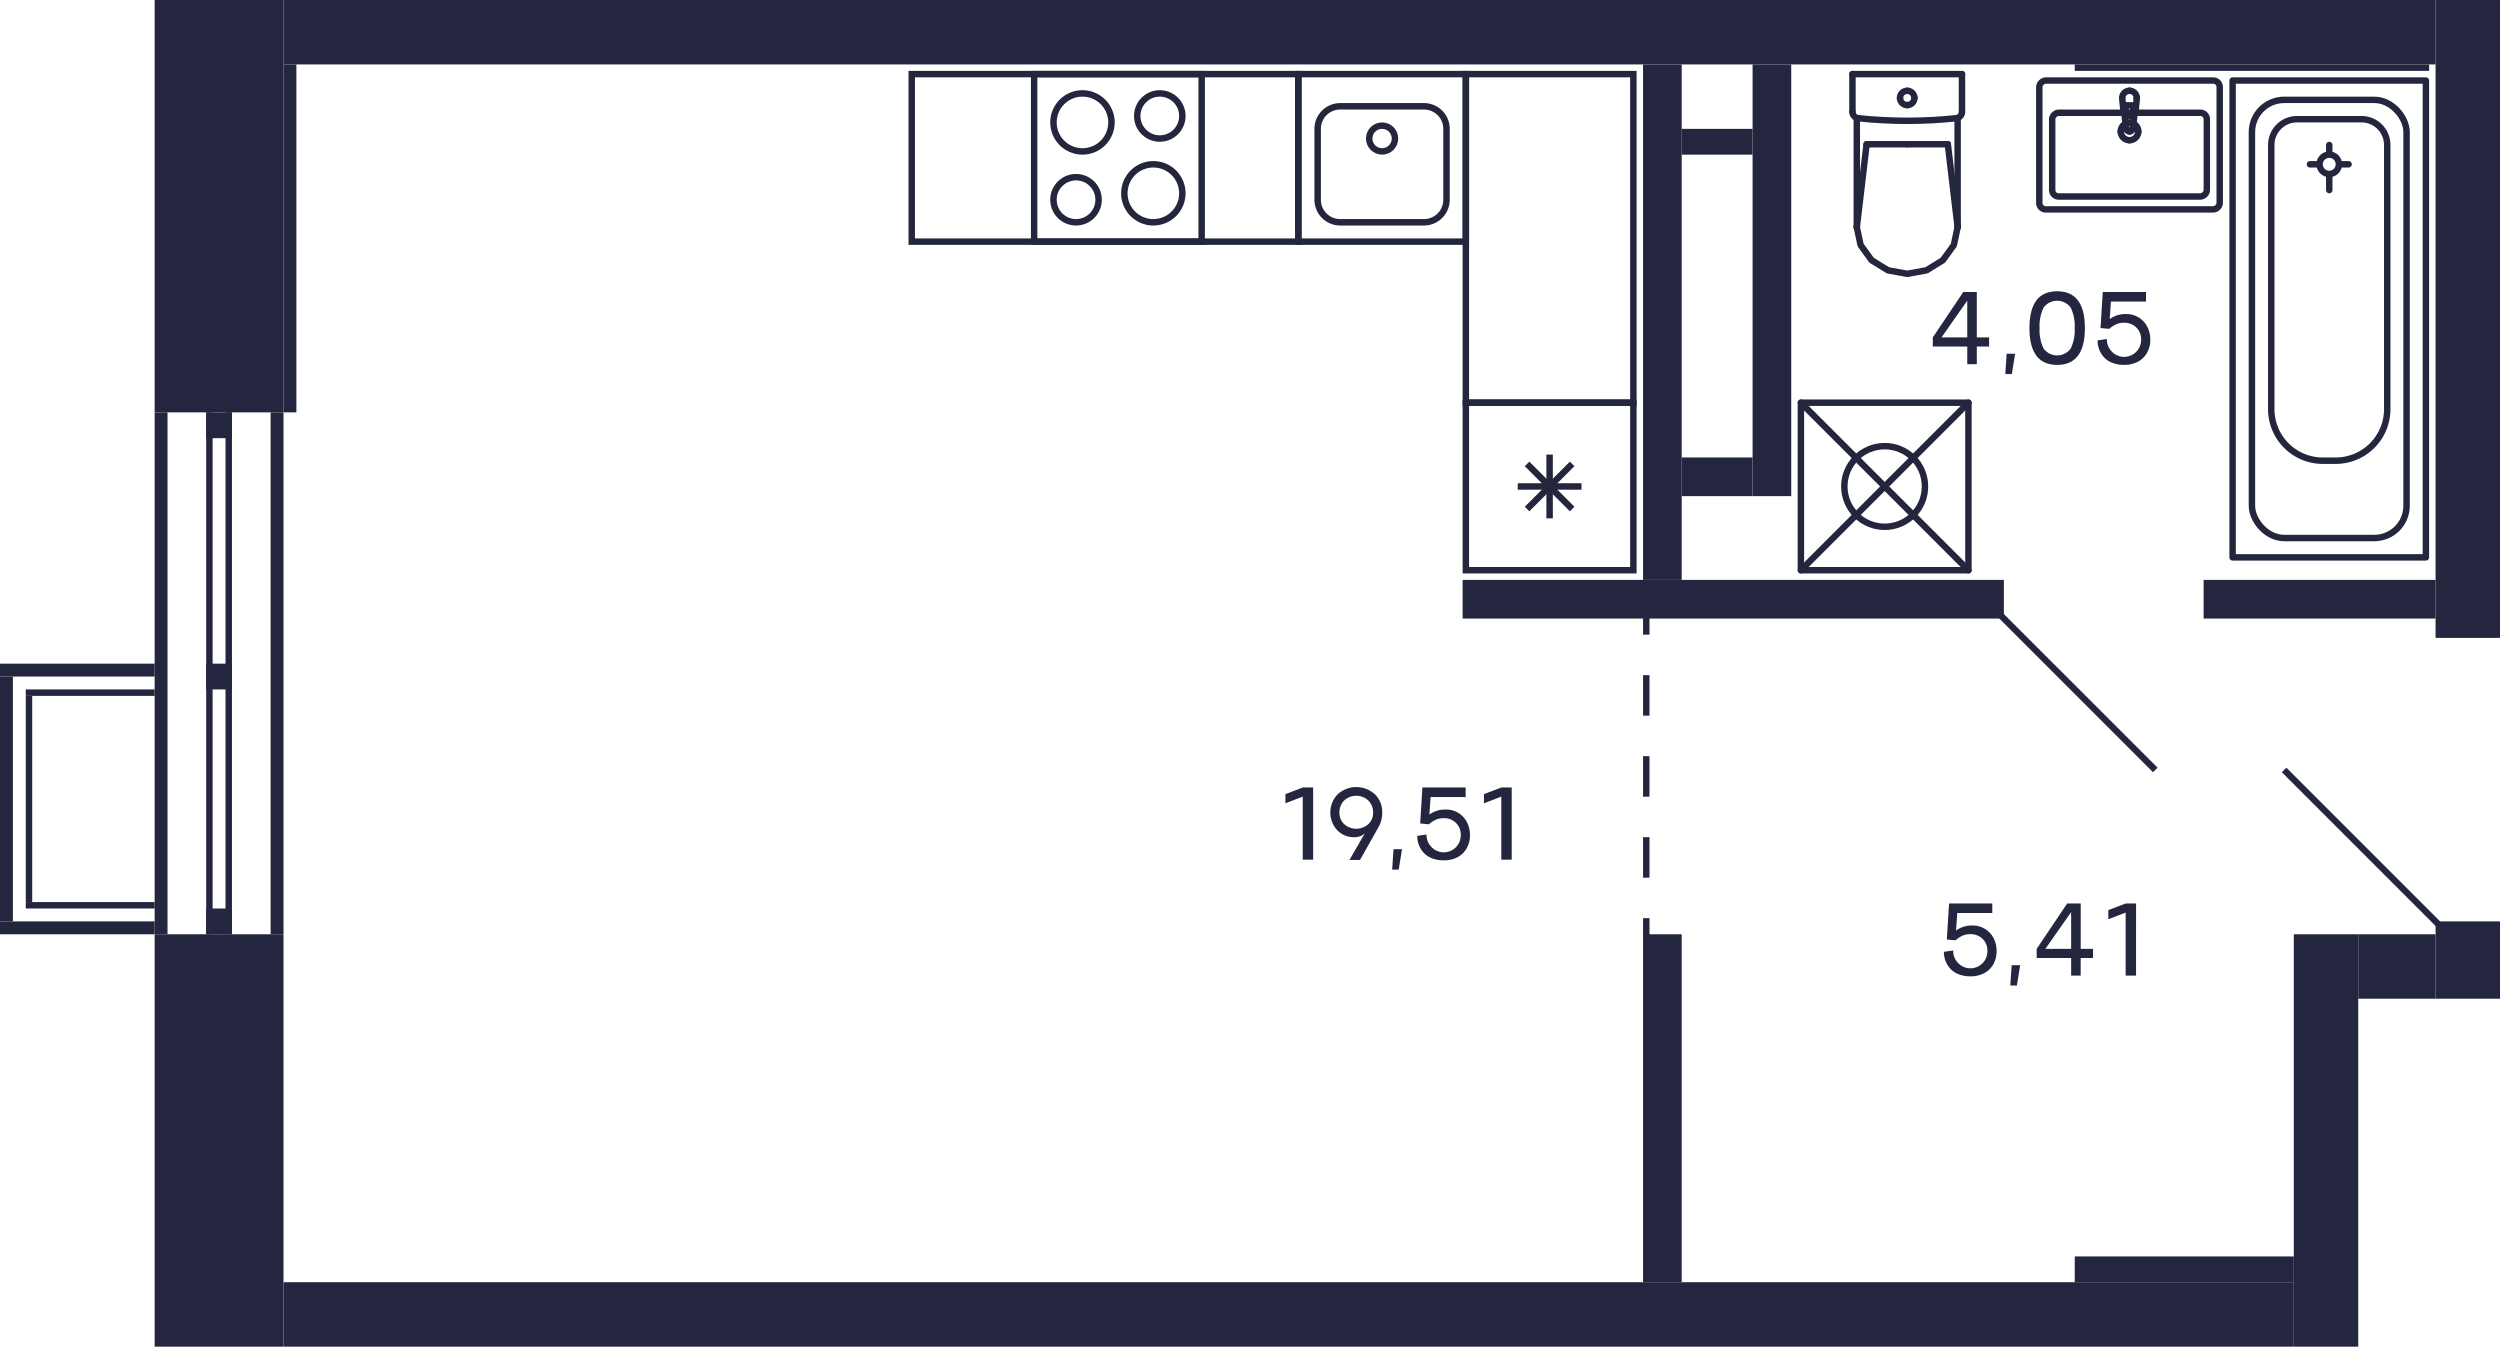 <svg xmlns="http://www.w3.org/2000/svg" width="388" height="209" viewBox="0 0 388 209">
  <title>C-2-2_10-15fl_6</title>
  <g id="Слой_2" data-name="Слой 2">
    <g id="C-2-2_10-15fl_6">
      <g id="sant">
        <g>
          <path d="M186,12V37H161V12h25m1-1H160V38h27V11Z" fill="#24263d"/>
          <path d="M167,28a3,3,0,1,1-3,3,3,3,0,0,1,3-3m0-1a4,4,0,1,0,4,4,4,4,0,0,0-4-4Z" fill="#24263d"/>
          <path d="M180,15a3,3,0,1,1-3,3,3,3,0,0,1,3-3m0-1a4,4,0,1,0,4,4,4,4,0,0,0-4-4Z" fill="#24263d"/>
          <path d="M168,15a4,4,0,1,1-4,4,4,4,0,0,1,4-4m0-1a5,5,0,1,0,5,5,5,5,0,0,0-5-5Z" fill="#24263d"/>
          <path d="M179,26a4,4,0,1,1-4,4,4,4,0,0,1,4-4m0-1a5,5,0,1,0,5,5,5,5,0,0,0-5-5Z" fill="#24263d"/>
        </g>
        <g>
          <path d="M227,12V37H202V12h25m1-1H201V38h27V11Z" fill="#24263d"/>
          <path d="M221,17a3,3,0,0,1,3,3V31a3,3,0,0,1-3,3H208a3,3,0,0,1-3-3V20a3,3,0,0,1,3-3h13m0-1H208a4,4,0,0,0-4,4V31a4,4,0,0,0,4,4h13a4,4,0,0,0,4-4V20a4,4,0,0,0-4-4Z" fill="#24263d"/>
          <circle cx="214.5" cy="21.5" r="2" fill="none" stroke="#24263d" stroke-miterlimit="10"/>
        </g>
        <g>
          <path d="M253,63V88H228V63h25m1-1H227V89h27V62Z" fill="#24263d"/>
          <line x1="244" y1="79" x2="237" y2="72" fill="none" stroke="#24263d" stroke-miterlimit="10"/>
          <line x1="244" y1="72" x2="237" y2="79" fill="none" stroke="#24263d" stroke-miterlimit="10"/>
          <line x1="240.5" y1="80.45" x2="240.5" y2="70.55" fill="none" stroke="#24263d" stroke-miterlimit="10"/>
          <line x1="245.45" y1="75.5" x2="235.55" y2="75.5" fill="none" stroke="#24263d" stroke-miterlimit="10"/>
        </g>
        <path d="M253,12V62H228V12h25m1-1H227V63h27V11Z" fill="#24263d"/>
        <path d="M201,12V37H142V12h59m1-1H141V38h61V11Z" fill="#24263d"/>
        <g>
          <line x1="296" y1="22.383" x2="289.697" y2="22.383" fill="none" stroke="#24263d" stroke-linecap="round" stroke-linejoin="round"/>
          <line x1="287.5" y1="11.5" x2="287.5" y2="17.365" fill="none" stroke="#24263d" stroke-linecap="round" stroke-linejoin="round"/>
          <polyline points="288.174 35.271 288.769 38.037 290.466 40.383 293.005 41.95 296 42.5 298.995 41.95 301.534 40.383 303.231 38.037 303.826 35.271" fill="none" stroke="#24263d" stroke-linecap="round" stroke-linejoin="round"/>
          <line x1="304.5" y1="11.5" x2="304.5" y2="17.365" fill="none" stroke="#24263d" stroke-linecap="round" stroke-linejoin="round"/>
          <polyline points="287.5 17.365 287.516 17.545 287.565 17.718 287.645 17.88 287.752 18.024 287.884 18.147 288.036 18.244 288.203 18.311 288.379 18.347" fill="none" stroke="#24263d" stroke-linecap="round" stroke-linejoin="round"/>
          <line x1="303.826" y1="18.302" x2="303.826" y2="35.271" fill="none" stroke="#24263d" stroke-linecap="round" stroke-linejoin="round"/>
          <polyline points="288.379 18.347 290.279 18.522 292.182 18.647 294.088 18.722 295.996 18.748 297.903 18.723 299.809 18.648 301.712 18.523 303.612 18.348" fill="none" stroke="#24263d" stroke-linecap="round" stroke-linejoin="round"/>
          <line x1="288.174" y1="35.25" x2="289.697" y2="22.383" fill="none" stroke="#24263d" stroke-linecap="round" stroke-linejoin="round"/>
          <line x1="303.826" y1="35.25" x2="302.303" y2="22.383" fill="none" stroke="#24263d" stroke-linecap="round" stroke-linejoin="round"/>
          <line x1="296" y1="22.383" x2="302.303" y2="22.383" fill="none" stroke="#24263d" stroke-linecap="round" stroke-linejoin="round"/>
          <line x1="288.174" y1="18.311" x2="288.174" y2="35.271" fill="none" stroke="#24263d" stroke-linecap="round" stroke-linejoin="round"/>
          <polyline points="303.612 18.348 303.79 18.313 303.958 18.247 304.112 18.15 304.245 18.028 304.354 17.883 304.434 17.72 304.483 17.546 304.5 17.365" fill="none" stroke="#24263d" stroke-linecap="round" stroke-linejoin="round"/>
          <line x1="287.5" y1="11.5" x2="304.5" y2="11.5" fill="none" stroke="#24263d" stroke-linecap="round" stroke-linejoin="round"/>
          <path d="M296,16.309a1.113,1.113,0,0,0,1.118-1.108" fill="none" stroke="#24263d" stroke-linecap="round" stroke-linejoin="round"/>
          <path d="M294.882,15.2A1.113,1.113,0,0,0,296,16.309" fill="none" stroke="#24263d" stroke-linecap="round" stroke-linejoin="round"/>
          <path d="M296,14.094a1.112,1.112,0,0,0-1.118,1.107" fill="none" stroke="#24263d" stroke-linecap="round" stroke-linejoin="round"/>
          <path d="M297.118,15.2A1.112,1.112,0,0,0,296,14.094" fill="none" stroke="#24263d" stroke-linecap="round" stroke-linejoin="round"/>
        </g>
        <g>
          <rect x="279.5" y="62.5" width="26" height="26" fill="none" stroke="#24263d" stroke-linecap="round" stroke-linejoin="round" transform="translate(368 -217) rotate(90)"/>
          <circle cx="292.5" cy="75.5" r="6.259" fill="none" stroke="#24263d" stroke-linecap="round" stroke-linejoin="round"/>
          <line x1="305.5" y1="62.5" x2="279.5" y2="88.5" fill="none" stroke="#24263d" stroke-linecap="round" stroke-linejoin="round"/>
          <line x1="279.5" y1="62.5" x2="305.5" y2="88.5" fill="none" stroke="#24263d" stroke-linecap="round" stroke-linejoin="round"/>
        </g>
        <g>
          <circle cx="361.5" cy="25.5" r="1.5" fill="none" stroke="#24263d" stroke-linecap="round" stroke-linejoin="round"/>
          <rect x="346.5" y="12.5" width="30" height="74" fill="none" stroke="#24263d" stroke-linecap="round" stroke-linejoin="round"/>
          <line x1="361.5" y1="23.5" x2="361.5" y2="22.5" fill="none" stroke="#24263d" stroke-linecap="round" stroke-linejoin="round"/>
          <line x1="361.5" y1="27.5" x2="361.5" y2="29.5" fill="none" stroke="#24263d" stroke-linecap="round" stroke-linejoin="round"/>
          <line x1="363.5" y1="25.5" x2="364.5" y2="25.5" fill="none" stroke="#24263d" stroke-linecap="round" stroke-linejoin="round"/>
          <line x1="359.5" y1="25.5" x2="358.5" y2="25.5" fill="none" stroke="#24263d" stroke-linecap="round" stroke-linejoin="round"/>
          <rect x="349.5" y="15.5" width="24" height="68" rx="5" fill="none" stroke="#24263d" stroke-linecap="round" stroke-linejoin="round"/>
          <path d="M356.5,18.5h10a4,4,0,0,1,4,4v41a8,8,0,0,1-8,8h-2a8,8,0,0,1-8-8v-41A4,4,0,0,1,356.5,18.5Z" fill="none" stroke="#24263d" stroke-linecap="round" stroke-linejoin="round"/>
        </g>
        <g>
          <g>
            <path d="M329.548,17.124a.934.934,0,0,0,.148.431" fill="none" stroke="#24263d" stroke-linecap="round" stroke-linejoin="round"/>
            <line x1="329.548" y1="17.124" x2="329.366" y2="15.221" fill="none" stroke="#24263d" stroke-linecap="round" stroke-linejoin="round"/>
            <path d="M331.018,17.842a.955.955,0,0,0,.286-.287" fill="none" stroke="#24263d" stroke-linecap="round" stroke-linejoin="round"/>
            <path d="M329.7,17.555a.956.956,0,0,0,1.322.287" fill="none" stroke="#24263d" stroke-linecap="round" stroke-linejoin="round"/>
            <path d="M330.5,17.642a.617.617,0,0,0,.617-.617" fill="none" stroke="#24263d" stroke-linecap="round" stroke-linejoin="round"/>
            <path d="M329.883,17.025a.617.617,0,0,0,.617.617" fill="none" stroke="#24263d" stroke-linecap="round" stroke-linejoin="round"/>
            <polyline points="331.117 17.025 331.117 16.351 329.883 16.351" fill="none" stroke="#24263d" stroke-linecap="round" stroke-linejoin="round"/>
            <line x1="329.883" y1="16.351" x2="329.883" y2="17.025" fill="none" stroke="#24263d" stroke-linecap="round" stroke-linejoin="round"/>
            <path d="M330.5,14.087a1.134,1.134,0,0,0-1.134,1.134" fill="none" stroke="#24263d" stroke-linecap="round" stroke-linejoin="round"/>
            <path d="M331.634,15.221a1.134,1.134,0,0,0-1.134-1.134" fill="none" stroke="#24263d" stroke-linecap="round" stroke-linejoin="round"/>
            <path d="M330.563,20.4a.507.507,0,0,0,.44-.441" fill="none" stroke="#24263d" stroke-linecap="round" stroke-linejoin="round"/>
            <path d="M330,19.956a.508.508,0,0,0,.566.441" fill="none" stroke="#24263d" stroke-linecap="round" stroke-linejoin="round"/>
            <line x1="331.304" y1="17.555" x2="331.003" y2="19.956" fill="none" stroke="#24263d" stroke-linecap="round" stroke-linejoin="round"/>
            <path d="M331.3,17.555a.934.934,0,0,0,.148-.431" fill="none" stroke="#24263d" stroke-linecap="round" stroke-linejoin="round"/>
            <line x1="331.634" y1="15.221" x2="331.452" y2="17.124" fill="none" stroke="#24263d" stroke-linecap="round" stroke-linejoin="round"/>
            <line x1="329.997" y1="19.956" x2="329.696" y2="17.555" fill="none" stroke="#24263d" stroke-linecap="round" stroke-linejoin="round"/>
            <line x1="329.548" y1="17.124" x2="329.548" y2="17.124" fill="none" stroke="#24263d" stroke-linecap="round" stroke-linejoin="round"/>
            <line x1="329.997" y1="19.956" x2="329.997" y2="19.956" fill="none" stroke="#24263d" stroke-linecap="round" stroke-linejoin="round"/>
            <line x1="331.304" y1="17.555" x2="331.304" y2="17.555" fill="none" stroke="#24263d" stroke-linecap="round" stroke-linejoin="round"/>
            <line x1="331.634" y1="15.221" x2="331.634" y2="15.221" fill="none" stroke="#24263d" stroke-linecap="round" stroke-linejoin="round"/>
            <path d="M329.139,20.4a1.361,1.361,0,0,0,1.361,1.36" fill="none" stroke="#24263d" stroke-linecap="round" stroke-linejoin="round"/>
            <path d="M330.5,19.04a1.361,1.361,0,0,0-1.361,1.361" fill="none" stroke="#24263d" stroke-linecap="round" stroke-linejoin="round"/>
            <path d="M331.861,20.4A1.361,1.361,0,0,0,330.5,19.04" fill="none" stroke="#24263d" stroke-linecap="round" stroke-linejoin="round"/>
            <path d="M330.5,21.761a1.36,1.36,0,0,0,1.361-1.36" fill="none" stroke="#24263d" stroke-linecap="round" stroke-linejoin="round"/>
          </g>
          <rect x="320.5" y="8.5" width="20" height="28" rx="1" fill="none" stroke="#24263d" stroke-linecap="round" stroke-linejoin="round" transform="translate(308 353) rotate(-90)"/>
          <rect x="324" y="12" width="13" height="24" rx="1" fill="none" stroke="#24263d" stroke-linecap="round" stroke-linejoin="round" transform="translate(306.5 354.5) rotate(-90)"/>
        </g>
      </g>
      <g id="d">
        <line x1="334.5" y1="119.5" x2="310.5" y2="95.5" fill="none" stroke="#24263f" stroke-miterlimit="10"/>
        <line x1="354.5" y1="119.5" x2="378.5" y2="143.5" fill="none" stroke="#24263f" stroke-miterlimit="10"/>
        <g>
          <line x1="255.5" y1="145.5" x2="255.5" y2="142.5" fill="none" stroke="#24263f" stroke-miterlimit="10"/>
          <line x1="255.5" y1="136.214" x2="255.5" y2="101.643" fill="none" stroke="#24263f" stroke-miterlimit="10" stroke-dasharray="6.286 6.286"/>
          <line x1="255.5" y1="98.5" x2="255.5" y2="95.5" fill="none" stroke="#24263f" stroke-miterlimit="10"/>
        </g>
      </g>
      <g id="s">
        <rect x="24" width="20" height="64" fill="#24263f"/>
        <rect x="378" y="143" width="10" height="12" fill="#24263f"/>
        <rect x="44" y="199" width="312" height="10" fill="#24263f"/>
        <rect x="227" y="90" width="84" height="6" fill="#24263f"/>
        <rect x="255" y="10" width="6" height="80" fill="#24263f"/>
        <rect x="272" y="10" width="6" height="67" transform="translate(550 87) rotate(180)" fill="#24263f"/>
        <rect x="255" y="145" width="6" height="54" fill="#24263f"/>
        <rect x="378" width="10" height="99" transform="translate(766 99) rotate(180)" fill="#24263f"/>
        <rect x="24" y="145" width="20" height="64" fill="#24263f"/>
        <rect x="44" width="334" height="10" fill="#24263f"/>
        <rect x="24" y="64" width="2" height="81" fill="#24263f"/>
        <rect x="42" y="64" width="2" height="81" fill="#24263f"/>
        <rect x="32" y="64" width="1" height="81" fill="#24263f"/>
        <rect x="35" y="64" width="1" height="81" fill="#24263f"/>
        <rect x="337" y="180" width="4" height="34" transform="translate(142 536) rotate(-90)" fill="#24263f"/>
        <rect x="349" y="-17" width="1" height="55" transform="translate(339 360) rotate(-90)" fill="#24263f"/>
        <rect x="357" y="75" width="6" height="36" transform="translate(267 453) rotate(-90)" fill="#24263f"/>
        <rect x="367" y="144" width="10" height="12" transform="translate(222 522) rotate(-90)" fill="#24263f"/>
        <rect x="329" y="172" width="64" height="10" transform="translate(538 -184) rotate(90)" fill="#24263f"/>
        <rect x="32" y="141" width="4" height="4" transform="translate(-109 177) rotate(-90)" fill="#24263f"/>
        <rect x="32" y="64" width="4" height="4" transform="translate(-32 100) rotate(-90)" fill="#24263f"/>
        <rect x="32" y="103" width="4" height="4" transform="translate(-71 139) rotate(-90)" fill="#24263f"/>
        <rect x="18" y="36" width="54" height="2" transform="translate(8 82) rotate(-90)" fill="#24263f"/>
        <rect x="261" y="20" width="11" height="4" fill="#24263f"/>
        <rect y="105" width="2" height="38" transform="translate(2 248) rotate(180)" fill="#24263f"/>
        <rect x="11" y="92" width="2" height="24" transform="translate(116 92) rotate(90)" fill="#24263f"/>
        <rect x="11" y="132" width="2" height="24" transform="translate(156 132) rotate(90)" fill="#24263f"/>
        <rect x="13.5" y="97.5" width="1" height="20" transform="translate(121.5 93.5) rotate(90)" fill="#24263f"/>
        <rect x="13.5" y="130.5" width="1" height="20" transform="translate(154.5 126.5) rotate(90)" fill="#24263f"/>
        <rect x="-11.5" y="123.5" width="32" height="1" transform="translate(128.5 119.5) rotate(90)" fill="#24263f"/>
        <rect x="261" y="71" width="11" height="6" fill="#24263f"/>
      </g>
      <g id="t">
        <g>
          <path d="M203.8,133.416h-1.616v-9.783l-2.688,1.031v-1.416l2.688-1.031H203.8Z" fill="#24263f"/>
          <path d="M210.162,129.929a3.528,3.528,0,0,1-2.637-1.093,4.064,4.064,0,0,1,.089-5.567,4.271,4.271,0,0,1,5.76,0,3.785,3.785,0,0,1,1.147,2.835,4.47,4.47,0,0,1-.56,2.241l-2.887,5.12h-1.64l2.376-4.112A2.339,2.339,0,0,1,210.162,129.929Zm2.195-5.7a2.755,2.755,0,0,0-3.732,0,2.585,2.585,0,0,0-.744,1.865,2.381,2.381,0,0,0,.737,1.811,2.808,2.808,0,0,0,3.748,0,2.372,2.372,0,0,0,.739-1.811A2.568,2.568,0,0,0,212.357,124.232Z" fill="#24263f"/>
          <path d="M216.273,131.8h1.321l-.512,3.16h-1.017Z" fill="#24263f"/>
          <path d="M224.481,125.641a3.462,3.462,0,0,1,1.381.283,3.613,3.613,0,0,1,1.971,2.045,4.285,4.285,0,0,1,.305,1.623,4.02,4.02,0,0,1-.556,2.14,3.49,3.49,0,0,1-1.464,1.352,4.565,4.565,0,0,1-2.036.444,4.923,4.923,0,0,1-2.048-.407,3.421,3.421,0,0,1-1.476-1.285,3.922,3.922,0,0,1-.6-2.115l1.44-.208a2.658,2.658,0,0,0,.76,1.94,2.636,2.636,0,0,0,4.552-1.861,2.491,2.491,0,0,0-.74-1.871,2.588,2.588,0,0,0-1.892-.737,2.924,2.924,0,0,0-1.269.248,5,5,0,0,0-1.051.7l-1.345-.128.345-5.592h6.712V123.7h-5.44l-.192,2.72A4.146,4.146,0,0,1,224.481,125.641Z" fill="#24263f"/>
          <path d="M234.618,133.416H233v-9.783l-2.688,1.031v-1.416L233,122.217h1.617Z" fill="#24263f"/>
        </g>
        <g>
          <path d="M306.217,143.641a3.462,3.462,0,0,1,1.381.283,3.613,3.613,0,0,1,1.971,2.045,4.285,4.285,0,0,1,.305,1.623,4.012,4.012,0,0,1-.557,2.14,3.482,3.482,0,0,1-1.463,1.352,4.566,4.566,0,0,1-2.037.444,4.922,4.922,0,0,1-2.047-.407,3.429,3.429,0,0,1-1.477-1.285,3.921,3.921,0,0,1-.6-2.115l1.44-.208a2.661,2.661,0,0,0,.759,1.94,2.636,2.636,0,0,0,4.553-1.861,2.488,2.488,0,0,0-.741-1.871,2.584,2.584,0,0,0-1.892-.737,2.922,2.922,0,0,0-1.268.248,5,5,0,0,0-1.051.705l-1.345-.128.345-5.592h6.711V141.7H303.77l-.192,2.72A4.144,4.144,0,0,1,306.217,143.641Z" fill="#24263f"/>
          <path d="M312.209,149.8h1.321l-.512,3.16H312Z" fill="#24263f"/>
          <path d="M324.833,147.265v1.416h-1.911v2.735h-1.48v-2.735H316.09v-1.416l4.736-7.048h2.1v7.048Zm-7.391,0h4v-5.712Z" fill="#24263f"/>
          <path d="M331.514,151.416H329.9v-9.783l-2.688,1.031v-1.416l2.688-1.031h1.617Z" fill="#24263f"/>
        </g>
        <g>
          <path d="M308.709,52.368v1.416H306.8V56.52h-1.48V53.784h-5.352V52.368L304.7,45.32h2.1v7.048Zm-7.391,0h4V46.656Z" fill="#24263f"/>
          <path d="M311.43,54.9h1.32l-.512,3.16h-1.016Z" fill="#24263f"/>
          <path d="M323.574,50.92q0,5.713-4.3,5.712t-4.3-5.712q0-5.714,4.3-5.712T323.574,50.92Zm-6.4,3.18a2.6,2.6,0,0,0,4.192,0,6.4,6.4,0,0,0,.624-3.18,6.449,6.449,0,0,0-.62-3.18,2.606,2.606,0,0,0-4.2,0,6.41,6.41,0,0,0-.624,3.18A6.4,6.4,0,0,0,317.174,54.1Z" fill="#24263f"/>
          <path d="M330.069,48.744a3.479,3.479,0,0,1,1.381.283,3.613,3.613,0,0,1,1.971,2.045,4.285,4.285,0,0,1,.305,1.623,4.015,4.015,0,0,1-.557,2.141,3.488,3.488,0,0,1-1.463,1.352,4.58,4.58,0,0,1-2.037.444,4.938,4.938,0,0,1-2.047-.407,3.43,3.43,0,0,1-1.476-1.286,3.913,3.913,0,0,1-.6-2.115l1.44-.208a2.66,2.66,0,0,0,.76,1.941A2.636,2.636,0,0,0,332.3,52.7a2.491,2.491,0,0,0-.74-1.871,2.591,2.591,0,0,0-1.893-.736,2.922,2.922,0,0,0-1.268.248,5,5,0,0,0-1.051.7l-1.345-.128.345-5.592h6.712V46.8h-5.44l-.192,2.72A4.144,4.144,0,0,1,330.069,48.744Z" fill="#24263f"/>
        </g>
      </g>
    </g>
  </g>
</svg>
